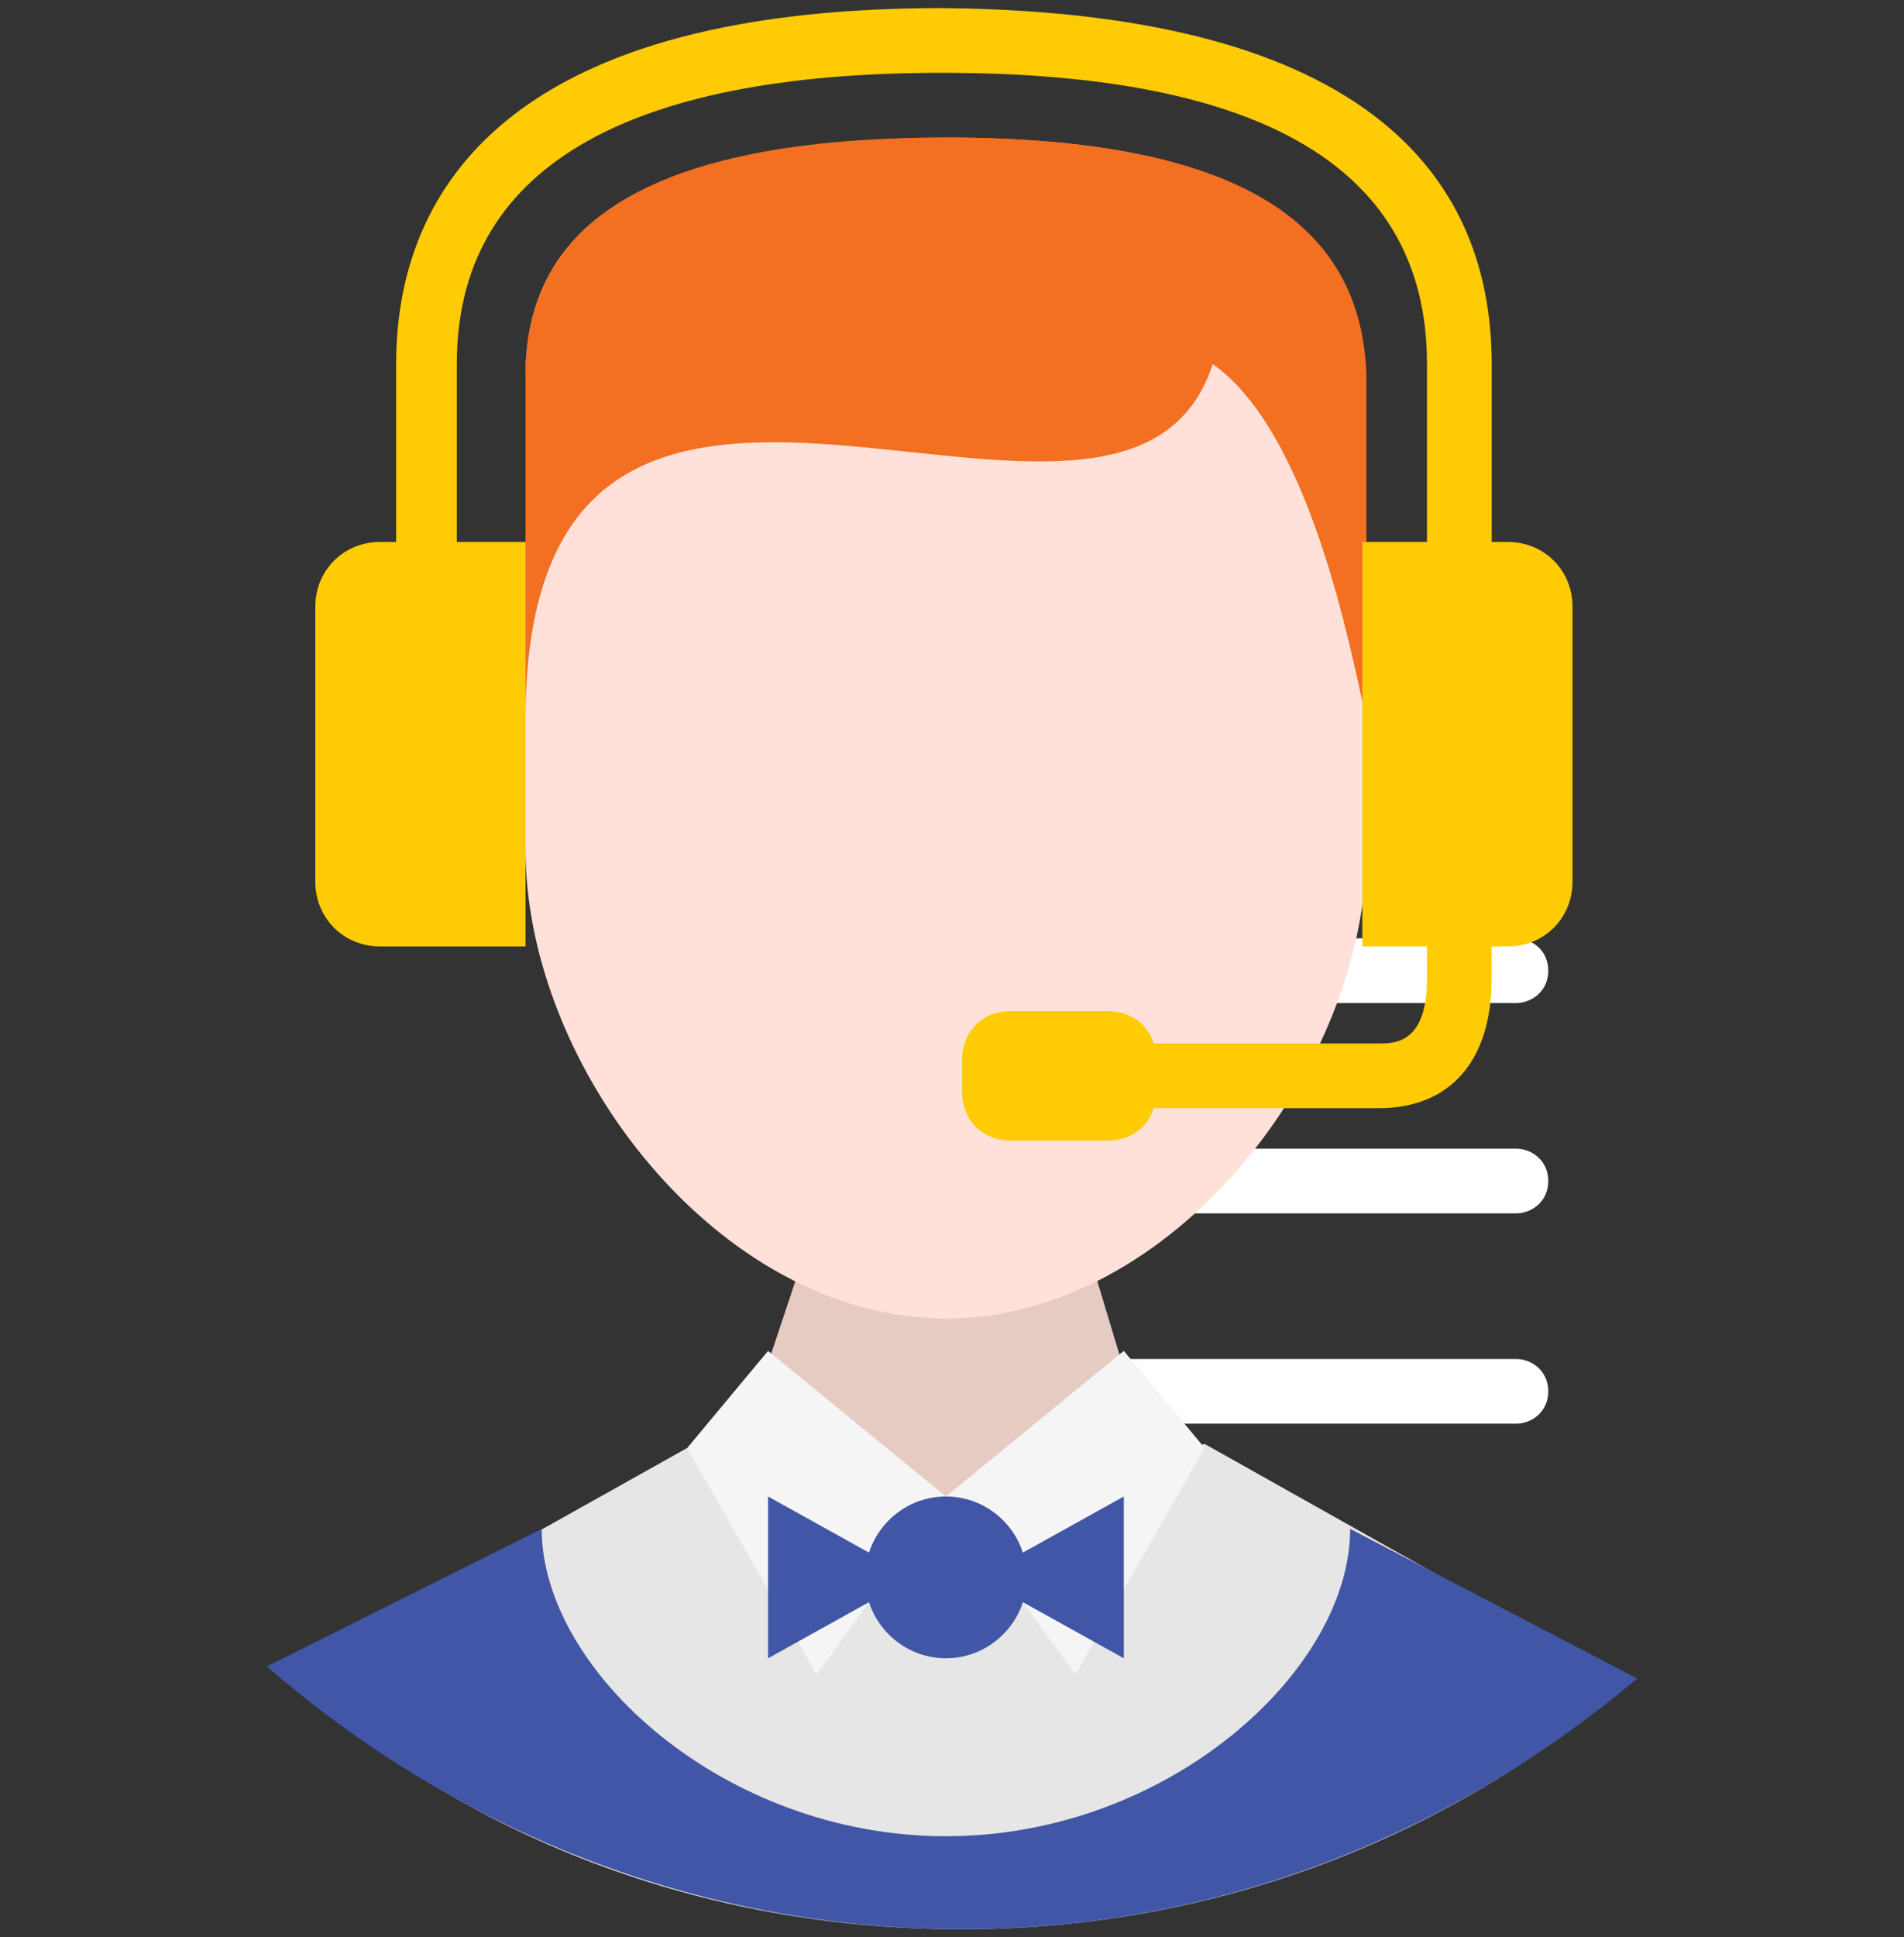 <?xml version="1.0" encoding="utf-8"?>
<!-- Generator: Adobe Illustrator 21.0.2, SVG Export Plug-In . SVG Version: 6.00 Build 0)  -->
<svg version="1.1" id="Layer_1" xmlns="http://www.w3.org/2000/svg" xmlns:xlink="http://www.w3.org/1999/xlink" x="0px" y="0px"
	 viewBox="0 0 47.1 47.9" style="enable-background:new 0 0 47.1 47.9;" xml:space="preserve">
<rect x="0" y="0" width="47.1" height="47.9" fill="#333333" stroke="none"/>
<style type="text/css">
	.st0{fill:#FFFFFF;}
	.st1{fill:#E6CBC3;}
	.st2{fill:#FFE1D9;}
	.st3{fill:#F2D6CE;}
	.st4{fill:#F36F21;}
	.st5{fill:#E6E6E6;}
	.st6{fill:#F5F5F5;}
	.st7{fill:#4156A6;}
	.st8{fill:#FFCB05;}
</style>
<g>
	<path class="st0" d="M31.4,14.4h-12c-0.4,0-0.8-0.3-0.8-0.8c0-0.4,0.3-0.8,0.8-0.8h12c0.4,0,0.8,0.3,0.8,0.8
		C32.1,14,31.8,14.4,31.4,14.4z"/>
	<path class="st0" d="M37.5,19.6H19.4c-0.4,0-0.8-0.3-0.8-0.8s0.3-0.8,0.8-0.8h18.1c0.4,0,0.8,0.3,0.8,0.8
		C38.3,19.2,37.9,19.6,37.5,19.6z"/>
	<path class="st0" d="M37.5,24.8H19.4c-0.4,0-0.8-0.3-0.8-0.8s0.3-0.8,0.8-0.8h18.1c0.4,0,0.8,0.3,0.8,0.8S37.9,24.8,37.5,24.8z"/>
	<path class="st0" d="M37.5,30H19.4c-0.4,0-0.8-0.3-0.8-0.8c0-0.4,0.3-0.8,0.8-0.8h18.1c0.4,0,0.8,0.3,0.8,0.8S37.9,30,37.5,30z"/>
	<path class="st0" d="M37.5,35.2H19.4c-0.4,0-0.8-0.3-0.8-0.8c0-0.4,0.3-0.8,0.8-0.8h18.1c0.4,0,0.8,0.3,0.8,0.8
		S37.9,35.2,37.5,35.2z"/>
</g>
<g>
	<path class="st1" d="M28.3,35.5L28.3,35.5L27,31.2L23.4,31l-3.6,0.3l-1.4,4.2l0,0c0,0.1,0,0.1,0,0.2c0,0.9,2.2,1.6,5,1.6
		s5-0.7,5-1.6C28.4,35.6,28.3,35.6,28.3,35.5L28.3,35.5z"/>
	<path class="st2" d="M33.7,13.4V9.3c0-3.2-2.3-5.8-10.4-5.8C15.3,3.4,13,6,13,9.3v4.2c0,0-1.6,0.1-1.6,1.2V19c0,1.1,0.4,2,1.6,2
		c0,5.4,4.8,11.6,10.4,11.6S33.8,26.4,33.8,21c1.2,0,1.6-0.9,1.6-2v-4.4C35.3,13.5,33.7,13.4,33.7,13.4L33.7,13.4z"/>
	<path class="st3" d="M23.4,3.4"/>
	<path class="st4" d="M23.4,3.4C15.3,3.4,13,6,13,9.3v8.5c0-13.2,14.8-2,17-8.8c2.4,1.7,3.4,7,3.8,8.8V9.3C33.7,6,31.4,3.4,23.4,3.4
		L23.4,3.4z"/>
	<path class="st4" d="M23.4,3.4c-0.2,0-0.4,0-0.6,0c7.6,0.1,9.8,2.7,9.8,5.8v3.9c0.6,1.8,1,3.7,1.2,4.6V9.3
		C33.7,6,31.4,3.4,23.4,3.4L23.4,3.4z"/>
	<path class="st5" d="M23.8,47.7c6.3,0,12.1-2.3,16.5-6.1l-10.5-5.9l-6.4,1.6L17,35.8L7,41.4C11.5,45.4,17.3,47.7,23.8,47.7
		L23.8,47.7z"/>
	<path class="st6" d="M23.4,37L19,33.4l-2,2.4l3.2,5.6L23.4,37z"/>
	<path class="st6" d="M23.4,37l4.4-3.6l2,2.4l-3.2,5.6L23.4,37z"/>
	<path class="st7" d="M25.4,39c0,1.1-0.9,2-2,2s-2-0.9-2-2s0.9-2,2-2S25.4,37.9,25.4,39L25.4,39z"/>
	<path class="st7" d="M19,41v-4l3.6,2L19,41z"/>
	<path class="st7" d="M27.8,41v-4l-3.6,2L27.8,41z"/>
	<path class="st7" d="M23.8,47.7c6.4,0,12.2-2.4,16.7-6.2l-7.1-3.7c0,3.5-4.5,7.6-10,7.6s-10-4.1-10-7.6l-6.8,3.4
		C11.2,45.2,17.2,47.7,23.8,47.7L23.8,47.7z"/>
	<path class="st8" d="M36.9,15.8h-1.6V9c0-4.8-4-7.2-12-7.2c-7.9,0-12,2.4-12,7.2v6.8H9.8V9c0-4,2.4-8.8,13.5-8.8
		C34.6,0.3,36.9,5,36.9,9V15.8z"/>
	<path class="st8" d="M13,23.4H9.4c-0.9,0-1.6-0.7-1.6-1.6V15c0-0.9,0.7-1.6,1.6-1.6H13V23.4z"/>
	<path class="st8" d="M33.7,23.4h3.6c0.9,0,1.6-0.7,1.6-1.6V15c0-0.9-0.7-1.6-1.6-1.6h-3.6V23.4z"/>
	<path class="st8" d="M34.1,27.4h-6.4c-0.4,0-0.8-0.4-0.8-0.8s0.4-0.8,0.8-0.8h6.4c0.4,0,1.2,0,1.2-1.6v-2c0-0.4,0.4-0.8,0.8-0.8
		s0.8,0.4,0.8,0.8v2C36.9,26.2,35.9,27.4,34.1,27.4L34.1,27.4z"/>
	<path class="st8" d="M28.6,27c0,0.7-0.5,1.2-1.2,1.2H25c-0.7,0-1.2-0.5-1.2-1.2v-0.8c0-0.7,0.5-1.2,1.2-1.2h2.4
		c0.7,0,1.2,0.5,1.2,1.2V27z"/>
</g>
</svg>
